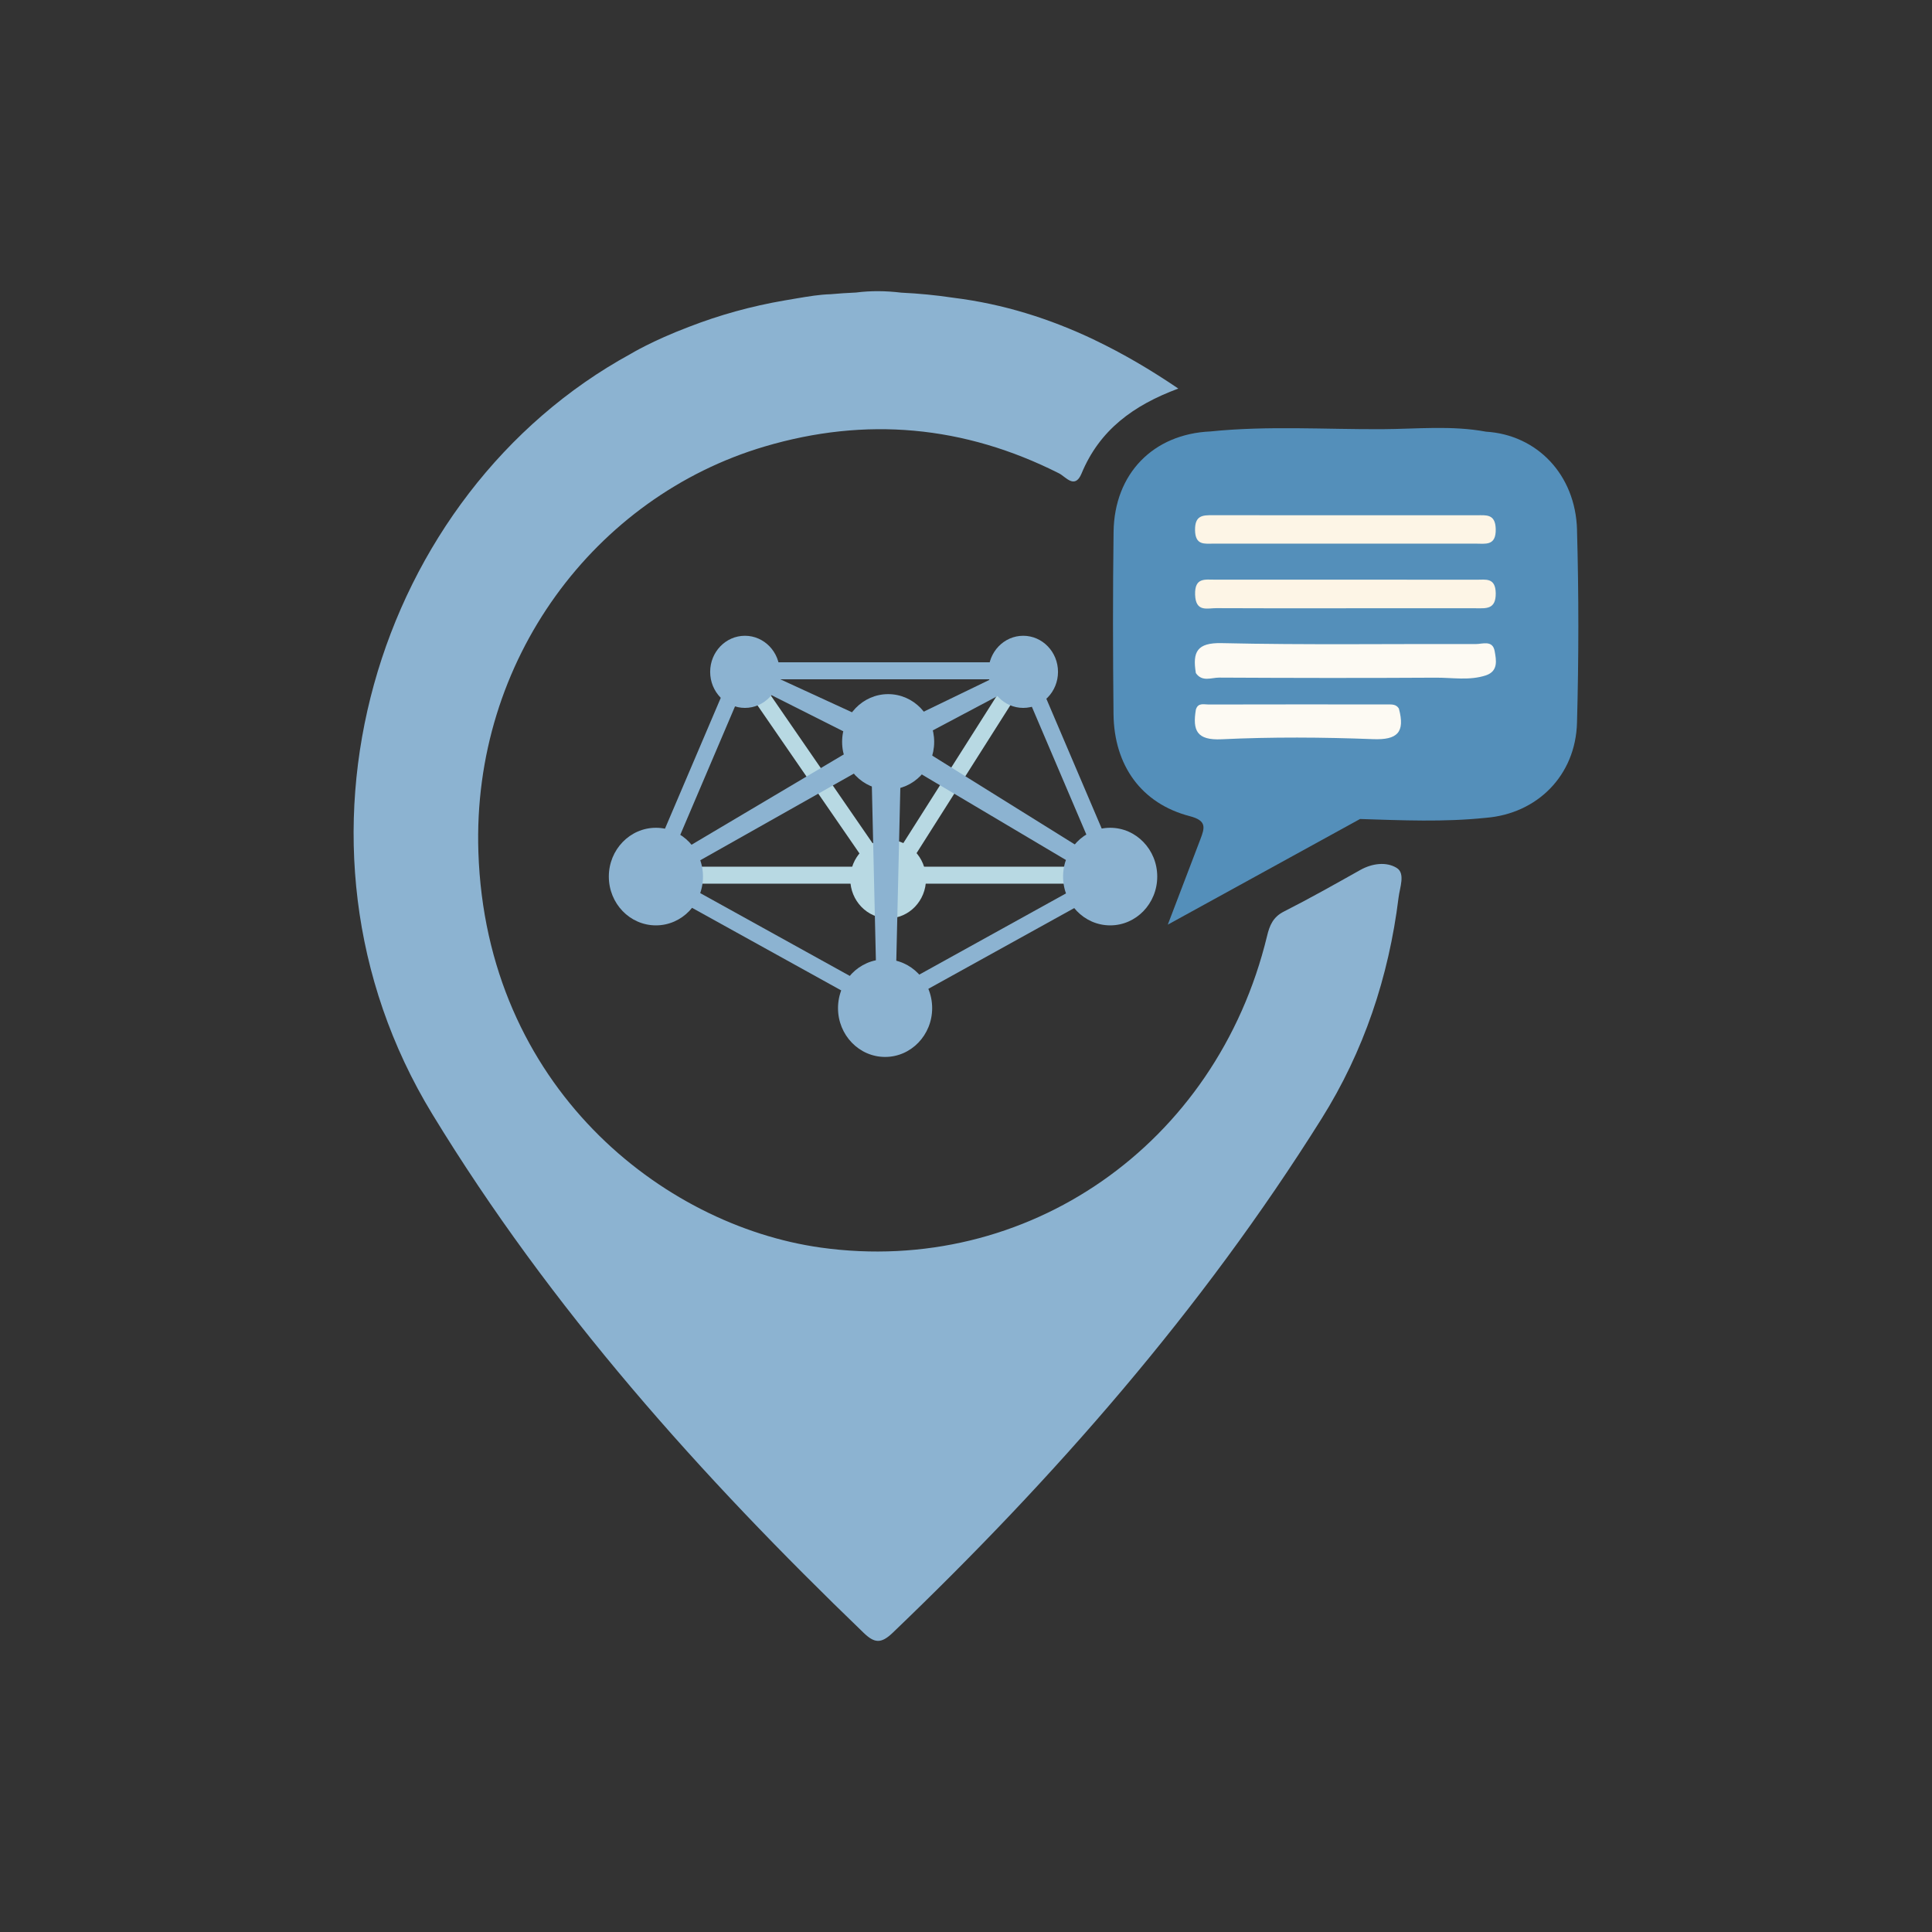 <?xml version="1.0" encoding="UTF-8" standalone="no"?>
<!-- Created with Inkscape (http://www.inkscape.org/) -->

<svg
   xmlns:dc="http://purl.org/dc/elements/1.1/"
   xmlns:cc="http://creativecommons.org/ns#"
   xmlns:rdf="http://www.w3.org/1999/02/22-rdf-syntax-ns#"
   xmlns:svg="http://www.w3.org/2000/svg"
   xmlns="http://www.w3.org/2000/svg"
   xmlns:sodipodi="http://sodipodi.sourceforge.net/DTD/sodipodi-0.dtd"
   xmlns:inkscape="http://www.inkscape.org/namespaces/inkscape"
   width="160"
   height="160"
   viewBox="0 0 150 150"
   id="svg10025"
   version="1.1"
   inkscape:version="0.92.0 r15299"
   sodipodi:docname="support.svg">
  <rect x="0" y="0" width="150" height="150" fill="#333333" stroke="none"/>
  <defs
     id="defs10027" />
  <sodipodi:namedview
     id="base"
     pagecolor="#ffffff"
     bordercolor="#666666"
     borderopacity="1.0"
     inkscape:pageopacity="0.0"
     inkscape:pageshadow="2"
     inkscape:zoom="2.8"
     inkscape:cx="37.066345"
     inkscape:cy="58.710422"
     inkscape:document-units="px"
     inkscape:current-layer="layer1"
     showgrid="false"
     fit-margin-top="0"
     fit-margin-left="0"
     fit-margin-right="0"
     fit-margin-bottom="0"
     inkscape:window-width="1920"
     inkscape:window-height="1001"
     inkscape:window-x="-9"
     inkscape:window-y="-9"
     inkscape:window-maximized="1"
     units="px" />
  <g
     inkscape:label="Layer 1"
     inkscape:groupmode="layer"
     id="layer1"
     transform="translate(-661.026,-49.043)">
    <g
       transform="matrix(1.25,0,0,1.25,90.464,-529.16)"
       id="g18675">
      <path
         style="fill:#8cb3d1;fill-opacity:1;fill-rule:nonzero;stroke:none"
         d="m 497.691,516.789 13.625,7.543 13.629,-7.543 -5.133,-12.035 h -16.992 z m 13.625,8.738 -14.938,-8.27 5.781,-13.559 h 18.316 l 5.781,13.559 z m 0,0"
         id="path6009"
         inkscape:connector-curvature="0" />
      <path
         style="fill:#b8d9e3;fill-opacity:1;fill-rule:nonzero;stroke:none"
         d="m 525.574,517.449 h -28.047 v -1.055 h 28.047 z m 0,0"
         id="path6011"
         inkscape:connector-curvature="0" />
      <path
         style="fill:#8cb3d1;fill-opacity:1;fill-rule:nonzero;stroke:none"
         d="m 500.113,517.008 c 0,1.676 -1.309,3.031 -2.922,3.031 -1.617,0 -2.926,-1.355 -2.926,-3.031 0,-1.672 1.309,-3.031 2.926,-3.031 1.613,0 2.922,1.359 2.922,3.031"
         id="path6013"
         inkscape:connector-curvature="0" />
      <path
         style="fill:#8cb3d1;fill-opacity:1;fill-rule:nonzero;stroke:none"
         d="m 528.328,517.008 c 0,1.676 -1.309,3.031 -2.922,3.031 -1.617,0 -2.926,-1.355 -2.926,-3.031 0,-1.672 1.309,-3.031 2.926,-3.031 1.613,0 2.922,1.359 2.922,3.031"
         id="path6015"
         inkscape:connector-curvature="0" />
      <path
         style="fill:#b8d9e3;fill-opacity:1;fill-rule:nonzero;stroke:none"
         d="m 512.273,517.297 -0.852,-0.578 8.305,-13.09 0.848,0.578 z m 0,0"
         id="path6017"
         inkscape:connector-curvature="0" />
      <path
         style="fill:#b8d9e3;fill-opacity:1;fill-rule:nonzero;stroke:none"
         d="m 511.094,517.402 -8.895,-12.914 0.828,-0.613 8.895,12.914 z m 0,0"
         id="path6019"
         inkscape:connector-curvature="0" />
      <path
         style="fill:#8cb3d1;fill-opacity:1;fill-rule:nonzero;stroke:none"
         d="m 522.164,504.293 c 0,1.238 -0.969,2.238 -2.16,2.238 -1.195,0 -2.16,-1 -2.16,-2.238 0,-1.238 0.965,-2.242 2.16,-2.242 1.191,0 2.16,1.004 2.16,2.242"
         id="path6021"
         inkscape:connector-curvature="0" />
      <path
         style="fill:#8cb3d1;fill-opacity:1;fill-rule:nonzero;stroke:none"
         d="m 504.879,504.293 c 0,1.238 -0.969,2.238 -2.16,2.238 -1.195,0 -2.16,-1 -2.16,-2.238 0,-1.238 0.965,-2.242 2.16,-2.242 1.191,0 2.16,1.004 2.16,2.242"
         id="path6023"
         inkscape:connector-curvature="0" />
      <path
         style="fill:#8cb3d1;fill-opacity:1;fill-rule:nonzero;stroke:none"
         d="m 514.473,508.641 c 0,1.637 -1.277,2.965 -2.859,2.965 -1.578,0 -2.859,-1.328 -2.859,-2.965 0,-1.637 1.281,-2.965 2.859,-2.965 1.582,0 2.859,1.328 2.859,2.965"
         id="path6025"
         inkscape:connector-curvature="0" />
      <path
         style="fill:#b8d9e3;fill-opacity:1;fill-rule:nonzero;stroke:none"
         d="m 513.965,517.164 c 0,1.344 -1.051,2.438 -2.352,2.438 -1.297,0 -2.352,-1.094 -2.352,-2.438 0,-1.348 1.055,-2.441 2.352,-2.441 1.301,0 2.352,1.094 2.352,2.441"
         id="path6027"
         inkscape:connector-curvature="0" />
      <path
         style="fill:#8cb3d1;fill-opacity:1;fill-rule:nonzero;stroke:none"
         d="m 497.566,517.336 -0.496,-0.922 14.105,-8.367 0.75,1.188 z m 0,0"
         id="path6029"
         inkscape:connector-curvature="0" />
      <path
         style="fill:#8cb3d1;fill-opacity:1;fill-rule:nonzero;stroke:none"
         d="m 511.211,509.184 -8.77,-4.414 0.426,-0.957 9.027,4.152 -0.559,1.09 z m 0,0"
         id="path6031"
         inkscape:connector-curvature="0" />
      <path
         style="fill:#8cb3d1;fill-opacity:1;fill-rule:nonzero;stroke:none"
         d="m 511.199,508.035 8.582,-4.152 0.445,0.949 -8.324,4.414"
         id="path6033"
         inkscape:connector-curvature="0" />
      <path
         style="fill:#8cb3d1;fill-opacity:1;fill-rule:nonzero;stroke:none"
         d="m 525.273,517.531 -14.105,-8.371 0.766,-1.172 13.855,8.633 z m 0,0"
         id="path6035"
         inkscape:connector-curvature="0" />
      <path
         style="fill:#8cb3d1;fill-opacity:1;fill-rule:nonzero;stroke:none"
         d="m 512.059,524.852 h -1.145 l -0.379,-16.344 h 1.906 z m 0,0"
         id="path6037"
         inkscape:connector-curvature="0" />
      <path
         style="fill:#8cb3d1;fill-opacity:1;fill-rule:nonzero;stroke:none"
         d="m 514.348,525.18 c 0,1.672 -1.309,3.031 -2.922,3.031 -1.617,0 -2.926,-1.359 -2.926,-3.031 0,-1.676 1.309,-3.031 2.926,-3.031 1.613,0 2.922,1.355 2.922,3.031"
         id="path6039"
         inkscape:connector-curvature="0" />
      <path
         style="fill:#548fba;fill-opacity:1;fill-rule:nonzero;stroke:none"
         d="m 554.402,495.469 c -0.094,-3.434 -2.496,-5.902 -5.652,-6.094 -2.137,-0.398 -4.293,-0.168 -6.434,-0.156 -3.562,0.019 -7.129,-0.223 -10.684,0.141 -3.547,0.156 -5.965,2.613 -6.016,6.227 -0.051,3.777 -0.043,7.551 -0.004,11.328 0.035,3.199 1.738,5.562 4.734,6.34 1.07,0.277 0.934,0.719 0.66,1.438 -0.629,1.656 -1.262,3.309 -2.023,5.301 4.18,-2.297 8.062,-4.43 11.941,-6.562 2.605,0.082 5.211,0.199 7.816,-0.074 3.184,-0.254 5.574,-2.625 5.66,-5.91 0.109,-3.988 0.113,-7.988 0,-11.977"
         id="path6041"
         inkscape:connector-curvature="0" />
      <path
         style="fill:#fdfaf3;fill-opacity:1;fill-rule:nonzero;stroke:none"
         d="m 530.727,504.367 c -0.219,-1.316 0.074,-1.891 1.598,-1.859 5.262,0.121 10.523,0.039 15.781,0.059 0.422,0 1.055,-0.266 1.18,0.438 0.098,0.551 0.238,1.238 -0.539,1.504 -1.031,0.34 -2.09,0.137 -3.133,0.145 -4.48,0.027 -8.957,0.019 -13.438,-0.004 -0.48,-0.004 -1.055,0.289 -1.449,-0.281"
         id="path6043"
         inkscape:connector-curvature="0" />
      <path
         style="fill:#fdf5e6;fill-opacity:1;fill-rule:nonzero;stroke:none"
         d="m 540.043,496.328 c -2.734,0 -5.469,0 -8.203,0 -0.566,0 -1.152,0.125 -1.164,-0.844 -0.008,-0.906 0.461,-0.926 1.098,-0.922 5.469,0.008 10.934,0.004 16.402,0.004 0.578,0 1.152,-0.098 1.176,0.852 0.027,1.082 -0.656,0.906 -1.266,0.91 -2.684,0.004 -5.363,0 -8.043,0"
         id="path6045"
         inkscape:connector-curvature="0" />
      <path
         style="fill:#fdf5e6;fill-opacity:1;fill-rule:nonzero;stroke:none"
         d="m 540.051,500.344 c -2.68,0 -5.363,0.008 -8.047,-0.008 -0.566,-0.004 -1.293,0.27 -1.324,-0.844 -0.031,-1.07 0.613,-0.926 1.238,-0.926 5.418,0 10.832,-0.004 16.25,0.004 0.562,0 1.164,-0.145 1.184,0.828 0.016,1.043 -0.613,0.945 -1.254,0.945 -2.68,0 -5.363,0 -8.047,0"
         id="path6047"
         inkscape:connector-curvature="0" />
      <path
         style="fill:#fdfaf3;fill-opacity:1;fill-rule:nonzero;stroke:none"
         d="m 543.336,506.57 c 0.402,1.496 -0.102,1.961 -1.609,1.902 -3.133,-0.121 -6.277,-0.141 -9.41,0.008 -1.516,0.07 -1.809,-0.527 -1.59,-1.84 0.129,-0.445 0.492,-0.32 0.781,-0.32 3.711,-0.008 7.426,-0.008 11.137,-0.004 0.262,0 0.523,-0.016 0.691,0.254"
         id="path6049"
         inkscape:connector-curvature="0" />
      <path
         style="fill:#8cb3d1;fill-opacity:1;fill-rule:nonzero;stroke:none"
         d="m 543.199,516.469 c -0.637,-0.391 -1.512,-0.289 -2.258,0.129 -1.574,0.883 -3.148,1.773 -4.754,2.586 -0.66,0.336 -0.879,0.848 -1.039,1.52 -3.145,12.992 -14.934,21.133 -27.719,19.348 -9.848,-1.379 -20.789,-10.008 -21.266,-24.57 -0.395,-11.953 7.266,-22.07 17.773,-25.184 6.285,-1.863 12.398,-1.312 18.297,1.668 0.41,0.207 0.977,1.012 1.395,0.004 1.117,-2.695 3.207,-4.23 6.008,-5.273 -1.707,-1.16 -3.43,-2.172 -5.188,-3.012 v -0.004 l -0.027,-0.012 c -2.793,-1.328 -5.68,-2.23 -8.73,-2.609 -1.113,-0.168 -2.203,-0.27 -3.258,-0.32 -0.938,-0.113 -1.875,-0.129 -2.812,-0.008 -0.539,0.023 -1.066,0.059 -1.582,0.105 -0.691,0.019 -1.371,0.137 -2.055,0.25 -0.266,0.043 -0.523,0.086 -0.781,0.133 -2.082,0.355 -4.074,0.91 -5.965,1.645 -2.297,0.871 -3.613,1.676 -3.613,1.676 -15.82,8.641 -22.594,30.359 -12.328,47.215 7.371,12.102 16.703,22.504 26.785,32.215 0.676,0.656 1.09,0.699 1.809,0.012 10.031,-9.609 19.172,-20.02 26.637,-31.926 2.629,-4.188 4.176,-8.801 4.789,-13.746 0.074,-0.613 0.434,-1.508 -0.117,-1.84"
         id="path6051"
         inkscape:connector-curvature="0" />
    </g>
  </g>
</svg>
